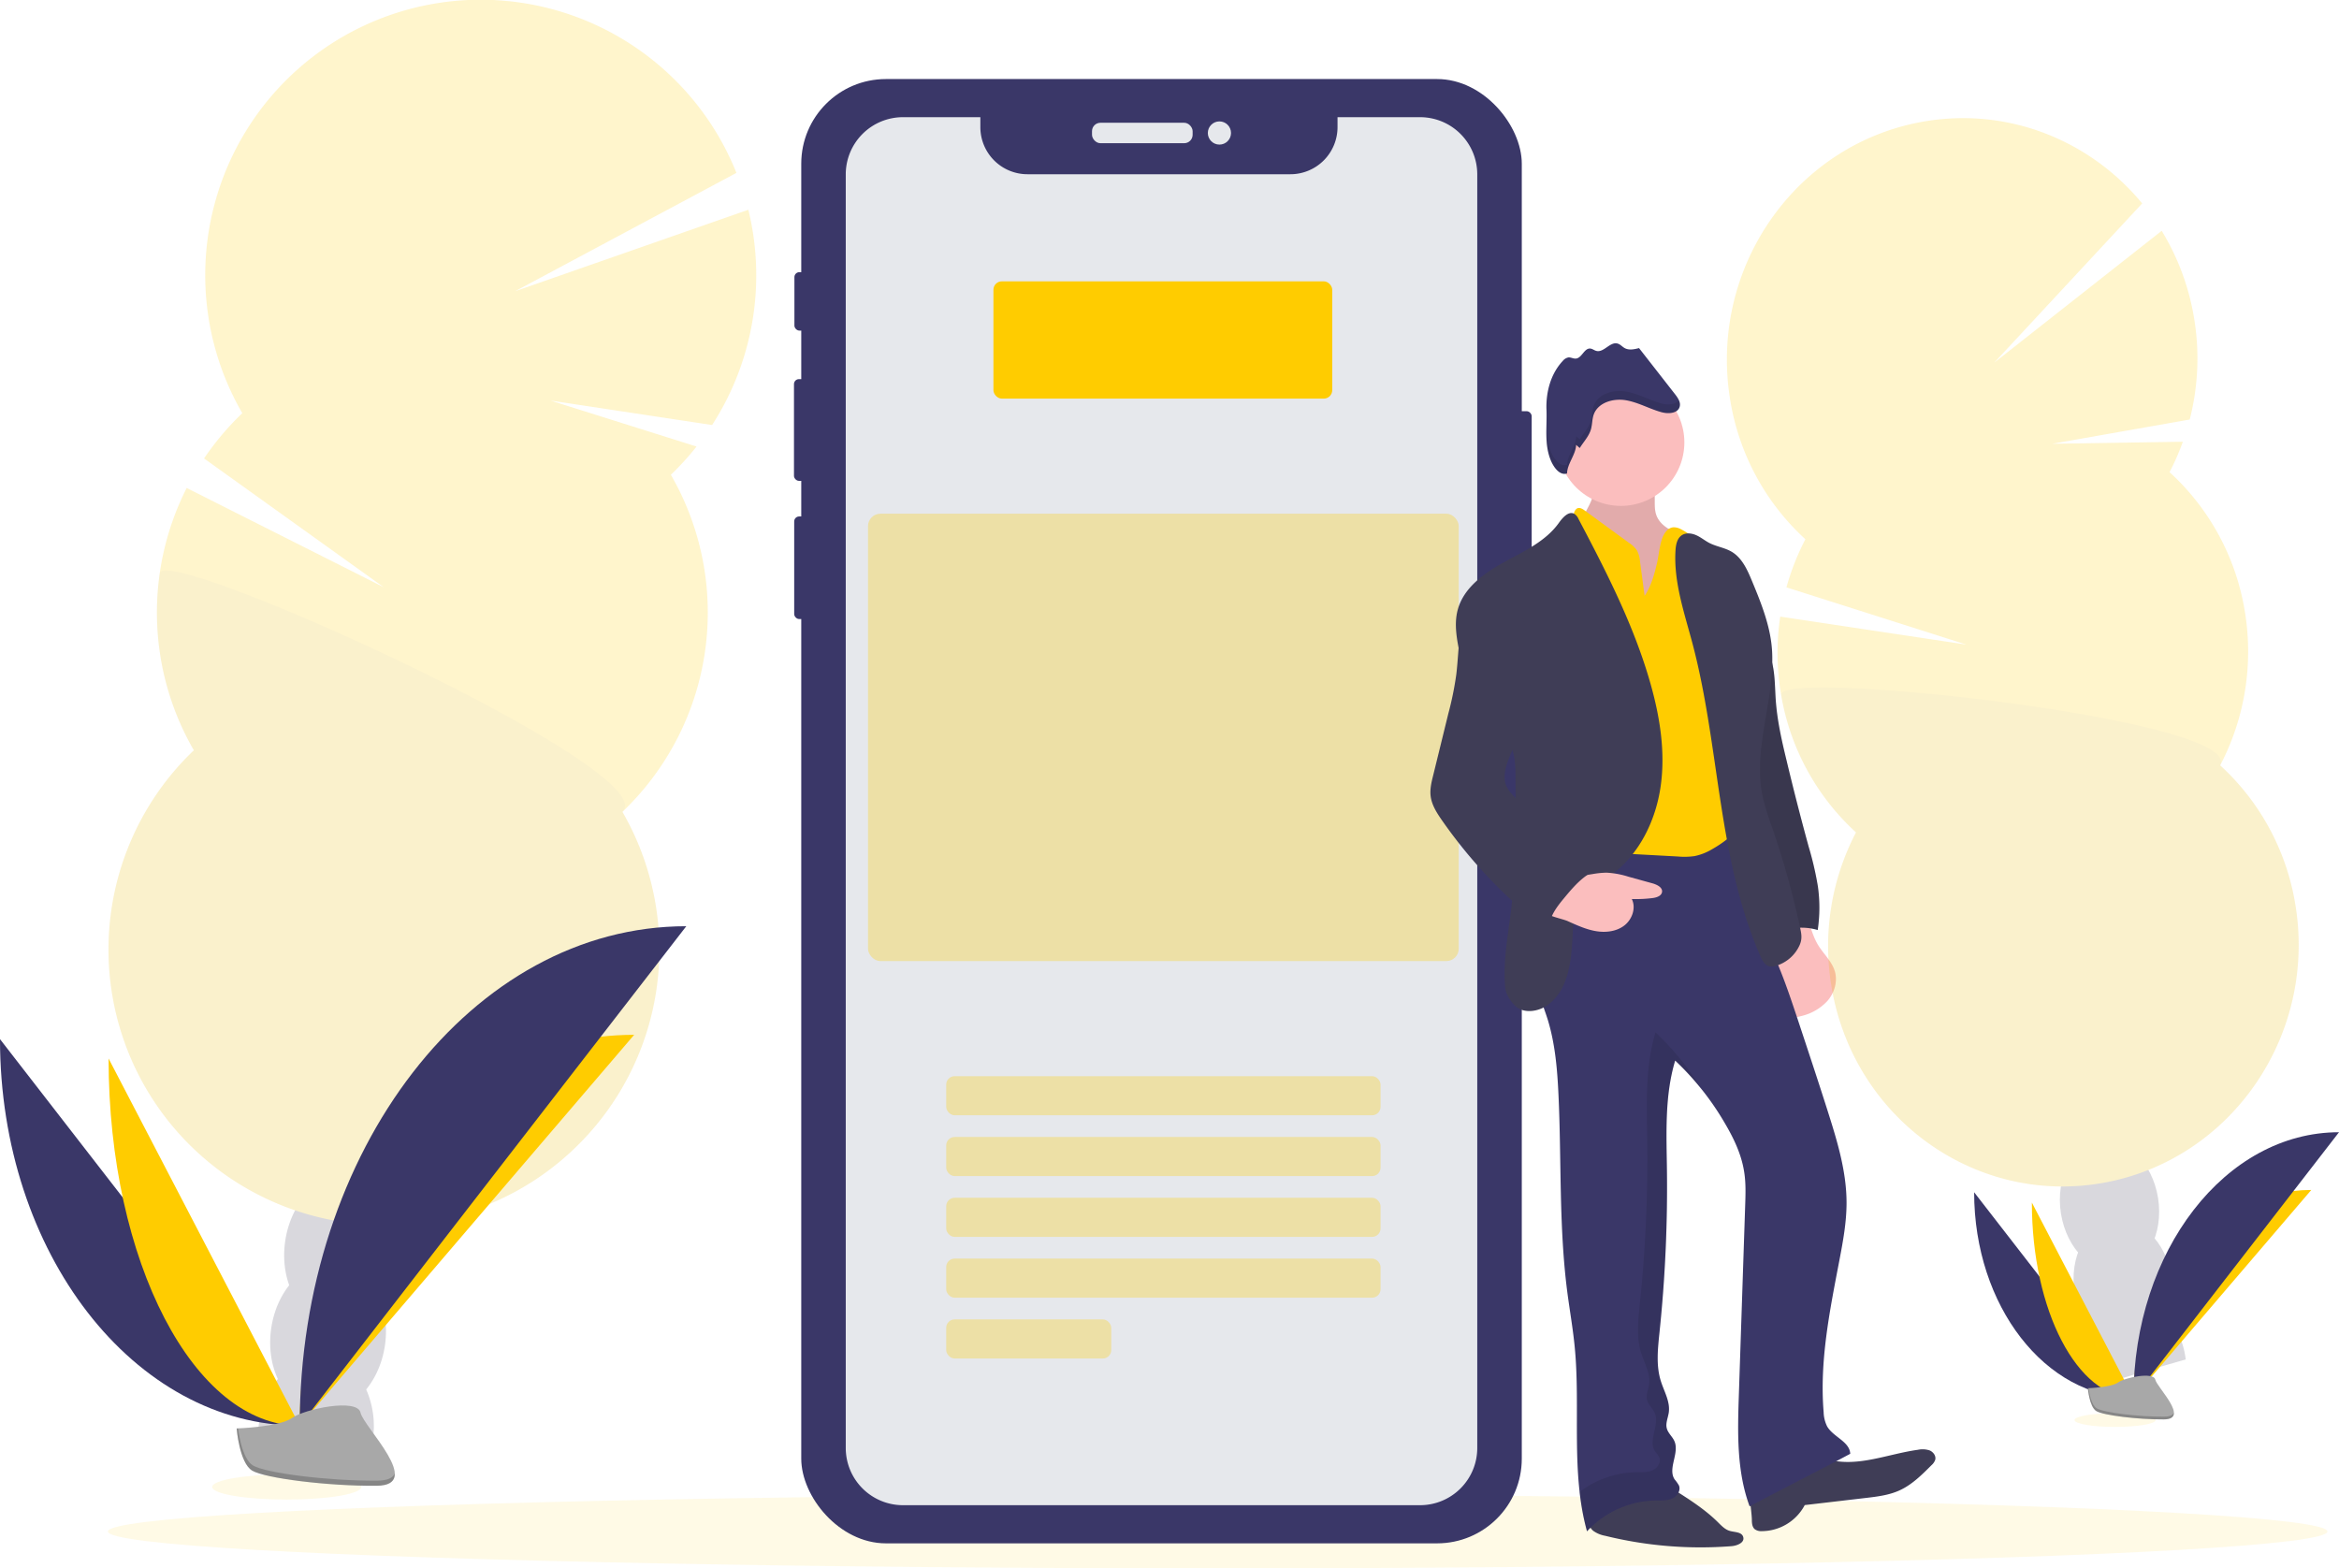 <svg xmlns="http://www.w3.org/2000/svg" data-name="Layer 1" viewBox="0 0 1077 722.2">
  <defs/>
  <g opacity=".2">
    <path fill="#3f3d56" d="M119.24 655.43a46.72 46.72 0 00-.43 7.86q26.15.42 52.5 1.75c.12-.68.24-1.38.34-2.09a41.67 41.67 0 00-2.45-21.73c-3.62-8.83-10.37-15.14-18.82-16.35s-16.69 2.94-22.64 10.36a41.74 41.74 0 00-8.5 20.2z"/>
    <ellipse cx="212.98" cy="706.15" fill="#3f3d56" rx="34.66" ry="26.48" transform="rotate(-82 129.937 696.491)"/>
    <ellipse cx="219.01" cy="664.22" fill="#3f3d56" rx="34.66" ry="26.48" transform="rotate(-81.82 136.98 655.267)"/>
    <ellipse cx="225.03" cy="622.29" fill="#3f3d56" rx="34.66" ry="26.48" transform="rotate(-81.82 143.005 613.338)"/>
    <ellipse cx="231.06" cy="580.36" fill="#3f3d56" rx="34.66" ry="26.48" transform="rotate(-81.82 149.03 571.409)"/>
    <path fill="#fc0" d="M308.9 218.62a127.41 127.41 0 0011.82-13l-67.22-21.17 74.39 11.26a127.08 127.08 0 0016.69-99.12L237.21 134.1l101.88-54.49a126.83 126.83 0 10-227.52 110.65 127.57 127.57 0 00-17.61 20.84l82.71 59.28-90.71-45.68a126.9 126.9 0 003.3 120.79 126.82 126.82 0 10197.33 28.35 126.83 126.83 0 0022.31-155.22z"/>
    <path d="M73.55 264.02a126.32 126.32 0 0015.71 81.47 126.82 126.82 0 10197.33 28.35C306.5 354.9 75.58 249.93 73.55 264.02z" opacity=".1"/>
  </g>
  <path fill="#3a3768" d="M0 478.5c0 98.38 61.72 178 138 178"/>
  <path fill="#fc0" d="M138 656.5c0-99.49 68.88-180 154-180M50 487.42c0 93.45 39.36 169.08 88 169.08"/>
  <path fill="#3a3768" d="M138 656.5c0-127.13 79.61-230 178-230"/>
  <ellipse cx="132.01" cy="684.71" fill="#fc0" opacity=".1" rx="34.31" ry="5.8"/>
  <path fill="#a8a8a8" d="M108.97 657.75s19.57-.6 25.47-4.8 30.1-9.21 31.56-2.48 29.42 33.5 7.32 33.68-51.34-3.44-57.23-7-7.12-19.4-7.12-19.4z"/>
  <path d="M173.72 681.81c-22.1.17-51.34-3.45-57.23-7-4.48-2.73-6.27-12.53-6.87-17h-.65s1.24 15.79 7.12 19.37 35.14 7.21 57.23 7c6.38 0 8.58-2.32 8.46-5.68-.89 2-3.28 3.27-8.06 3.31z" opacity=".2"/>
  <ellipse cx="560.68" cy="705.21" fill="#fc0" opacity=".1" rx="511" ry="16.99"/>
  <rect width="9.91" height="81.73" x="695.36" y="189.35" fill="#3a3768" rx="2.29"/>
  <rect width="5.56" height="26.91" x="365.79" y="125.32" fill="#3a3768" rx="2.29"/>
  <rect width="6.27" height="46.84" x="365.59" y="174.58" fill="#3a3768" rx="2.29"/>
  <rect width="5.97" height="47.24" x="365.69" y="237.81" fill="#3a3768" rx="2.29"/>
  <rect width="331.77" height="674.27" x="368.94" y="36.4" fill="#3a3768" rx="38.99"/>
  <rect width="46.33" height="9.41" x="502.82" y="56.53" fill="#e6e8ec" rx="3.87"/>
  <circle cx="561.49" cy="61.24" r="5.34" fill="#e6e8ec"/>
  <path fill="#e6e8ec" d="M653.87 53.96h-38v4.57a21.7 21.7 0 01-21.7 21.7H473.11a21.69 21.69 0 01-21.7-21.7v-4.57h-35.63a26.35 26.35 0 00-26.35 26.35v586.44a26.35 26.35 0 0026.35 26.35h238.09a26.34 26.34 0 0026.34-26.35V80.31a26.34 26.34 0 00-26.34-26.35z"/>
  <rect width="156" height="54" x="457.43" y="129.55" fill="#fc0" rx="3.88"/>
  <g fill="#fc0" opacity=".3">
    <rect width="200" height="18" x="435.68" y="495.55" rx="3.88"/>
    <rect width="200" height="18" x="435.68" y="523.55" rx="3.88"/>
    <rect width="200" height="18" x="435.68" y="551.55" rx="3.88"/>
    <rect width="200" height="18" x="435.68" y="579.55" rx="3.88"/>
    <rect width="76" height="18" x="435.68" y="607.55" rx="3.88"/>
  </g>
  <rect width="272" height="206" x="399.68" y="236.55" fill="#fc0" opacity=".3" rx="5.71"/>
  <path fill="#fbbebe" d="M818.4 457.88c.3 4 1.42 8.74 5.2 10.12a9.67 9.67 0 005.56-.09 23.55 23.55 0 0012.34-7.07c3.14-3.66 4.72-8.83 3.39-13.46-1.26-4.42-4.83-7.72-7.34-11.57-2.93-4.49-3.87-9.57-5.91-14.39-16.14 1.55-14.14 24.44-13.24 36.46z"/>
  <path fill="#3f3d56" d="M801.4 265.1c-2.15 7 5.47 14.62 7.93 21.5s5.77 13.5 7.1 20.7c.91 4.95.86 10 1.22 15.05.66 9.45 2.76 18.72 5 27.91q4.75 19.92 10.17 39.67a147.78 147.78 0 014.23 18.23 70.07 70.07 0 01-.08 20.09 25.66 25.66 0 00-19.08 1.75 56.71 56.71 0 01-7.25-23.59 123.4 123.4 0 01.14-14.77c.64-13.91-5.39-27.84-5.59-41.76a78.67 78.67 0 00-1.14-14.4c-.66-3.27-.6-9.39-1.31-12.65-1.13-5.18 3.73-7.57 3.46-12.88l-1.48-29c-.31-5.08-5.41-11.31-3.32-15.85z"/>
  <path d="M801.4 265.1c-2.15 7 5.47 14.62 7.93 21.5s5.77 13.5 7.1 20.7c.91 4.95.86 10 1.22 15.05.66 9.45 2.76 18.72 5 27.91q4.75 19.92 10.17 39.67a147.78 147.78 0 014.23 18.23 70.07 70.07 0 01-.08 20.09 25.66 25.66 0 00-19.08 1.75 56.71 56.71 0 01-7.25-23.59 123.4 123.4 0 01.14-14.77c.64-13.91-5.39-27.84-5.59-41.76a78.67 78.67 0 00-1.14-14.4c-.66-3.27-.6-9.39-1.31-12.65-1.13-5.18 3.73-7.57 3.46-12.88l-1.48-29c-.31-5.08-5.41-11.31-3.32-15.85z" opacity=".1"/>
  <path fill="#fbbebe" d="M728.38 242.63a11.1 11.1 0 002.29 4.62 256.93 256.93 0 0034.44 39 18.33 18.33 0 003.23-4.55 68.85 68.85 0 008.41-34.6c-5.79-1.86-12.34-4.46-14.2-10.24-1.46-4.56.51-10-2.08-14.06-3.66-5.72-19.24-6.46-24.25-2.3-3.27 2.72-2.1 5.26-3.14 8.94-1.15 4.01-5.34 8.9-4.7 13.19z"/>
  <path d="M728.38 242.63a11.1 11.1 0 002.29 4.62 256.93 256.93 0 0034.44 39 18.33 18.33 0 003.23-4.55 68.85 68.85 0 008.41-34.6c-5.79-1.86-12.34-4.46-14.2-10.24-1.46-4.56.51-10-2.08-14.06-3.66-5.72-19.24-6.46-24.25-2.3-3.27 2.72-2.1 5.26-3.14 8.94-1.15 4.01-5.34 8.9-4.7 13.19z" opacity=".1"/>
  <path fill="#3f3d56" d="M733.58 704.88a13.36 13.36 0 005.48 2.3 183.6 183.6 0 0058.2 4.79c2.6-.2 6.08-1.6 5.44-4.13s-4-2.22-6.3-2.93c-2.17-.66-3.8-2.41-5.41-4-6-5.95-13.27-10.54-20.42-15.08a18.66 18.66 0 00-5.75-2.78c-2.48-.56-5.06-.09-7.55.39-6.3 1.19-18.32 1-23.3 5.66-3.99 3.7-4.58 12.12-.39 15.78zM806.65 699.89c0 1.55.17 3.29 1.36 4.29a5 5 0 003.23.87 22.52 22.52 0 0019.76-12l28-3.27c5.3-.62 10.7-1.26 15.56-3.46 5.75-2.59 10.34-7.17 14.8-11.64a5.87 5.87 0 001.72-2.48c.47-1.77-.88-3.62-2.57-4.32a10.31 10.31 0 00-5.41-.29c-13.67 1.88-27.39 8-40.76 4.59-3.28-.83-6.52-2.24-9.89-2a20.52 20.52 0 00-5.29 1.42c-4.35 1.6-17.35 3.86-20.23 7.55s-.28 16.34-.28 20.74z"/>
  <path fill="#3a3768" d="M735.87 387.24c-4 6.24-12.42 7.59-18.31 12.06-9 6.87-10.59 19.67-11.1 31-.36 7.85-.57 15.8 1.17 23.46 1.21 5.34 3.35 10.41 5 15.65 3.5 11.36 4.47 23.34 5 35.23 1.38 30 .16 60.18 4 90 1.1 8.52 2.62 17 3.45 25.55 2.76 28.32-1.91 57.52 5.67 84.94a44.14 44.14 0 0131.75-14.22c2.51 0 5.12.15 7.42-.86s4.11-3.69 3.16-6a19.05 19.05 0 00-2-2.83c-3.3-5 2.32-12.08-.09-17.59-.92-2.11-2.94-3.68-3.52-5.92-.63-2.42.59-4.9.93-7.38.67-5-2.2-9.65-3.69-14.45-2.25-7.25-1.35-15-.57-22.59a641.93 641.93 0 003.4-74.66c-.22-16.87-1.06-34.1 3.8-50.26a127.91 127.91 0 0123.12 29.26c3.88 6.62 7.23 13.68 8.52 21.24 1 5.54.76 11.21.57 16.84l-2.88 86.3c-.59 17.39-1.09 35.3 4.95 51.63 15.32-8.17 31-16 46.33-24.21-.26-5.66-7.85-7.72-10.66-12.64a15.71 15.71 0 01-1.59-6.59c-1.95-23.38 2.83-46.74 7.24-69.78 1.68-8.78 3.31-17.62 3.31-26.56 0-14.18-4.16-28-8.44-41.5-4.54-14.32-9.29-28.57-14-42.82-3.05-9.15-6.1-18.31-9.91-27.17-3.61-8.37-7.89-16.47-11-25.05-4.93-13.78-6.61-28.47-8.27-43-20.84 4.15-41.98 8.78-62.76 12.92z"/>
  <circle cx="746.35" cy="203.73" r="29.22" fill="#fbbebe"/>
  <path fill="#fc0" d="M757.27 274.37l-2.12-15.84a12.79 12.79 0 00-1.4-5.06 13 13 0 00-3.66-3.5l-20.36-14.87c-1-.76-2.38-1.56-3.53-1a3.36 3.36 0 00-1.42 2.07c-3.21 9.51-1.23 19.86-.1 29.83.94 8.31 1.26 16.68 1.58 25a186.54 186.54 0 010 22.68c-1.11 13.08-5 26.25-2.39 39.11 1.71 8.51 4.75 16.42 5.46 25.08.48 6 .33 12.1 2.23 17.79 7-3 14.92-2.68 22.54-2.27l18.46 1a33.58 33.58 0 007.7-.18 25.85 25.85 0 008.06-3.16 55.29 55.29 0 0016.86-14.7c-3.12-15.07-.1-30.63-2.17-45.88-1.2-8.79-4.17-17.25-5.57-26-1.73-10.8-1-22-4.15-32.49a93.54 93.54 0 00-6.63-15.37 28.44 28.44 0 00-12.72-12.95 6.9 6.9 0 00-3.33-.85c-2.95.16-4.77 3.28-5.58 6.12-1 3.41-1.29 7-2.06 10.41-1.18 5.02-2.8 10.82-5.7 15.03z"/>
  <path fill="#3f3d56" d="M697.38 462.88c3.9 4.11 11 3.1 15.52-.29 9.85-7.36 10.76-21.47 11.3-33.75.19-4.41.49-9 2.56-12.86 3.17-6 9.71-9.1 15.15-13.08 12.9-9.45 20.48-25 22.74-40.79s-.33-32-4.69-47.37c-7.54-26.57-20.24-51.34-33.13-75.76a5.52 5.52 0 00-1.8-2.29c-2.62-1.63-5.46 1.58-7.25 4.09-6.07 8.51-16.07 13.06-25.23 18.09s-18.53 11.73-21.3 21.8c-1.86 6.76-.41 13.93 1 20.78s6.34 12.29 10.07 18.06A176.31 176.31 0 01694 339.4a37.53 37.53 0 013 8.07 48.16 48.16 0 01.79 10c.22 20.72.43 41.51-2.08 62.09-1.41 11.63-3.69 23.31-2.65 35 .28 3.17 2.11 5.97 4.32 8.32z"/>
  <path fill="#fbbebe" d="M722.08 424.25c4.17 1.87 8.37 3.79 12.88 4.53s9.42.14 13-2.64 5.45-8.08 3.41-12.16a61.62 61.62 0 009.6-.45c1.82-.24 4-.94 4.32-2.75.33-2.13-2.24-3.4-4.31-4l-11.15-3.08a40.17 40.17 0 00-10.08-1.86 40.65 40.65 0 00-6.33.63l-16.92 2.63a3.1 3.1 0 00-1.28.4 3 3 0 00-1 1.68c-.82 2.6-4.61 9.84-3.31 12.41 1.07 2.17 8.84 3.51 11.17 4.66z"/>
  <path fill="#3f3d56" d="M828.64 435.21a17.29 17.29 0 01-10.86 9.51 5.94 5.94 0 01-3.23.21c-2-.55-3.1-2.64-3.93-4.54-19.81-45.09-18.7-96.4-31.29-144-3.74-14.13-8.74-28.33-7.84-42.92.16-2.61.71-5.54 2.89-7 1.94-1.3 4.58-.95 6.71 0s3.95 2.5 6 3.56c3.31 1.69 7.16 2.17 10.34 4.08 4.72 2.84 7.13 8.24 9.24 13.32 4.51 10.85 9 22 9.36 33.76.76 22.84-9.37 44.79-4.09 67a133 133 0 004.08 12.94 393.45 393.45 0 0113 46.81c.59 2.71.72 4.78-.38 7.27z"/>
  <path fill="#3a3768" d="M727.4 206.3c1.74-2.84 4.17-5.33 5.12-8.52.67-2.26.53-4.73 1.33-6.95 2-5.48 8.95-7.5 14.69-6.55s10.93 4 16.54 5.53c3.11.85 7.44.59 8.32-2.51.58-2.06-.82-4.11-2.14-5.8l-16.56-21.21c-2.19.56-4.62 1.09-6.6 0-1.15-.62-2-1.74-3.28-2.09-3.45-1-6.34 4.31-9.8 3.38-1-.26-1.79-1-2.79-1.08-2.79-.23-3.84 4.39-6.63 4.62-1.16.1-2.27-.64-3.43-.53a4.39 4.39 0 00-2.59 1.61c-5.54 5.89-7.8 14.34-7.5 22.43s-1.09 15.91 2 23.38c1.37 3.25 4.12 7.09 7.48 6 0-4.4 4.1-8.79 4.15-13.18"/>
  <path d="M783.86 502.1a127 127 0 00-21.58-26.72c-4.86 16.16-4 33.39-3.8 50.26a641.93 641.93 0 01-3.4 74.66c-.78 7.55-1.68 15.34.57 22.59 1.49 4.8 4.36 9.47 3.69 14.45-.34 2.48-1.56 5-.93 7.38.58 2.24 2.6 3.81 3.52 5.92 2.41 5.51-3.21 12.56.09 17.59a19.05 19.05 0 012 2.83c1 2.32-.86 5-3.16 6s-4.91.84-7.42.86a44.21 44.21 0 00-26.14 9.11 118 118 0 003.41 18.1 44.14 44.14 0 0131.79-14.22c2.51 0 5.12.15 7.42-.86s4.11-3.69 3.16-6a19.05 19.05 0 00-2-2.83c-3.3-5 2.32-12.08-.09-17.59-.92-2.11-2.94-3.68-3.52-5.92-.63-2.42.59-4.9.93-7.38.67-5-2.2-9.65-3.69-14.45-2.25-7.25-1.35-15-.57-22.59a641.93 641.93 0 003.4-74.66c-.22-16.87-1.06-34.1 3.8-50.26a123.54 123.54 0 0112.52 13.73z" opacity=".1"/>
  <g opacity=".1">
    <path d="M712.1 189.57v-4.14c-.05 1.07-.06 2.14 0 3.21-.01.31 0 .62 0 .93zM765.08 185.81c-5.61-1.54-10.79-4.59-16.54-5.53s-12.71 1.07-14.69 6.55c-.8 2.22-.66 4.69-1.33 6.95-.95 3.19-3.38 5.68-5.12 8.52l-1.65-1.46c0 4.39-4.1 8.78-4.15 13.18-3.36 1.09-6.11-2.75-7.48-6a30.23 30.23 0 01-2.07-11.26c-.09 5.23 0 10.33 2.07 15.26 1.37 3.26 4.12 7.1 7.48 6 0-4.4 4.1-8.79 4.15-13.18l1.65 1.46c1.74-2.84 4.17-5.33 5.12-8.52.67-2.26.53-4.73 1.33-6.95 2-5.48 8.95-7.5 14.69-6.55s10.93 4 16.54 5.53c3.11.85 7.44.59 8.32-2.51a4.42 4.42 0 00-.4-3.12c-1.39 2.26-5.13 2.39-7.92 1.63z"/>
  </g>
  <path fill="#3f3d56" d="M670.57 310.46a147.79 147.79 0 01-3.68 18.13l-7 28.53c-.75 3-1.51 6.16-1.17 9.27.46 4.19 2.84 7.9 5.25 11.36a226.63 226.63 0 0049.53 51.44c-1.11-5.69 2.84-11 6.56-15.48s7.32-8.77 12.17-11.67q-18.18-17.15-35.22-35.45a18.51 18.51 0 01-3.06-3.95c-2.74-5.29 0-11.61 2.39-17.08 7.53-17.39 11.08-37.12 6.25-55.45-1.82-6.88-5-13.77-10.79-18-2.53-1.84-5.95-3.1-8.76-1.7a9.73 9.73 0 00-3 2.69c-8.97 10.91-7.9 24.06-9.47 37.36z"/>
  <g opacity=".2">
    <path fill="#3f3d56" d="M961.61 632.35a43.19 43.19 0 001.75 6.65q21.33-6.87 43.07-13c-.09-.6-.17-1.22-.28-1.84a36.71 36.71 0 00-7.79-17.36c-5.29-6.33-12.45-9.71-19.63-8.38s-12.76 7-15.61 14.84a37.43 37.43 0 00-1.51 19.09z"/>
    <ellipse cx="1039.09" cy="680.67" fill="#3f3d56" rx="22.64" ry="30.29" transform="rotate(-8.99 442.48 1027.092)"/>
    <ellipse cx="1032.8" cy="644.2" fill="#3f3d56" rx="22.64" ry="30.29" transform="rotate(-8.99 436.19 990.697)"/>
    <ellipse cx="1026.5" cy="607.72" fill="#3f3d56" rx="22.64" ry="30.29" transform="rotate(-8.99 429.905 954.237)"/>
    <ellipse cx="1020.2" cy="571.25" fill="#3f3d56" rx="22.64" ry="30.29" transform="rotate(-8.99 423.62 917.778)"/>
    <path fill="#fc0" d="M998.97 217.41a112.41 112.41 0 006.14-14l-60.21.94 63.36-11.17a113.06 113.06 0 001.88-47.46 111.77 111.77 0 00-14.78-39.43L918.25 167l68.12-73.33c-24.08-29.18-62.3-44.76-101.74-37.5-58.9 10.85-98.22 68.53-87.81 128.83a110.78 110.78 0 0034.48 63.31 113.37 113.37 0 00-8.72 22.15l82.92 26.38-85.79-12.91a113.5 113.5 0 00.42 36.06 110.78 110.78 0 0034.48 63.31 112.94 112.94 0 00-11.17 71.71c10.41 60.31 66.6 100.4 125.51 89.56s98.22-68.53 87.81-128.83a110.78 110.78 0 00-34.48-63.31 112.94 112.94 0 0011.22-71.71 110.69 110.69 0 00-34.53-63.31z"/>
    <path d="M820.13 319.99a110.78 110.78 0 0034.48 63.31 112.94 112.94 0 00-11.17 71.71c10.41 60.31 66.6 100.4 125.51 89.56s98.22-68.53 87.81-128.83a110.78 110.78 0 00-34.48-63.31c11.09-21.21-204.26-44.69-202.15-32.44z" opacity=".1"/>
  </g>
  <path fill="#3a3768" d="M909 549c0 52.31 32.81 94.64 73.37 94.64"/>
  <path fill="#fc0" d="M982.37 643.64c0-52.9 36.62-95.7 81.87-95.7M935.58 553.75c0 49.68 20.93 89.89 46.79 89.89"/>
  <path fill="#3a3768" d="M982.37 643.64c0-67.59 42.32-122.28 94.63-122.28"/>
  <ellipse cx="973.89" cy="653.9" fill="#fc0" opacity=".1" rx="18.68" ry="3.16"/>
  <path fill="#a8a8a8" d="M961.35 639.23s10.65-.33 13.86-2.62 16.39-5 17.19-1.35 16 18.24 4 18.34-28-1.88-31.15-3.83-3.9-10.54-3.9-10.54z"/>
  <path d="M996.59 652.32c-12 .1-27.94-1.87-31.15-3.83-2.44-1.48-3.41-6.82-3.74-9.28h-.35s.67 8.59 3.88 10.54 19.12 3.92 31.15 3.83c3.47 0 4.67-1.27 4.6-3.1-.48 1.13-1.8 1.82-4.39 1.84z" opacity=".2"/>
</svg>
